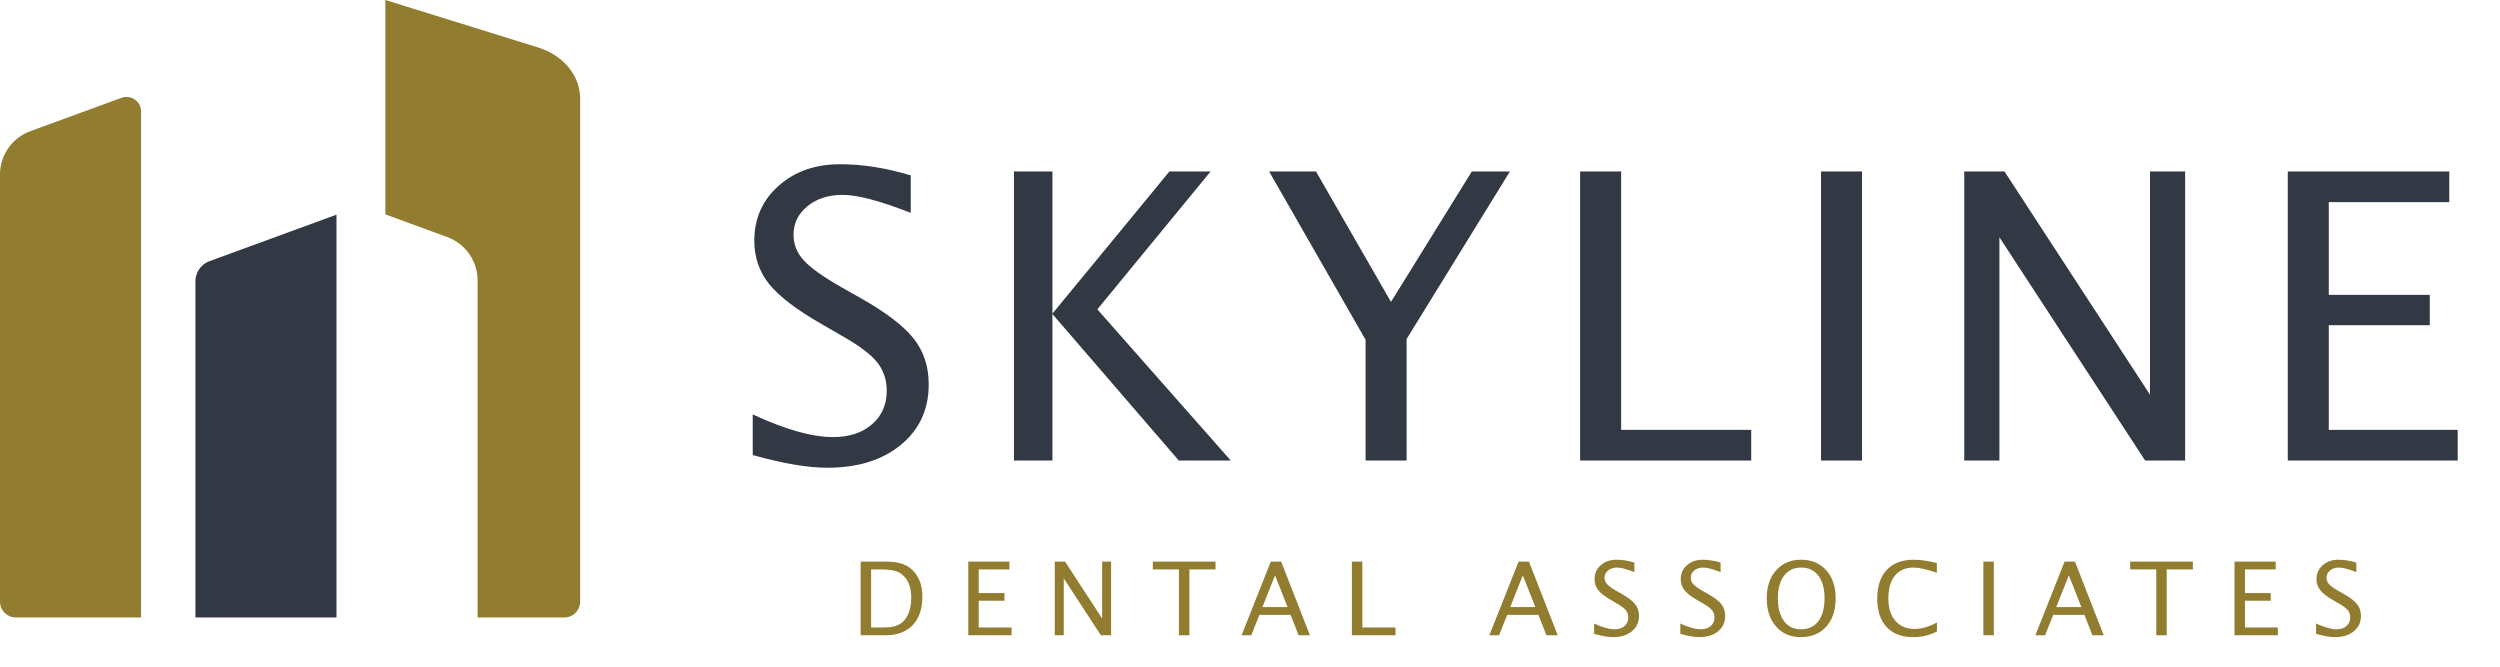 <svg xmlns="http://www.w3.org/2000/svg" width="255" height="68" viewBox="0 0 255 68" fill="none"><g id="skyline-logo" clip-path="url(#clip0_0_1036)"><path id="SKYLINE" d="M84.37 47.71C82.391 47.71 79.861 47.278 76.779 46.415V42.271C80.1 43.812 82.829 44.582 84.967 44.582C86.614 44.582 87.936 44.151 88.932 43.287C89.941 42.424 90.446 41.288 90.446 39.881C90.446 38.725 90.114 37.742 89.45 36.932C88.799 36.122 87.59 35.219 85.824 34.223L83.792 33.047C81.282 31.613 79.509 30.265 78.473 29.003C77.45 27.728 76.939 26.247 76.939 24.561C76.939 22.29 77.762 20.424 79.409 18.963C81.056 17.488 83.154 16.751 85.704 16.751C87.975 16.751 90.373 17.13 92.896 17.887V21.712C89.788 20.49 87.471 19.879 85.943 19.879C84.496 19.879 83.3 20.264 82.357 21.035C81.415 21.805 80.943 22.774 80.943 23.943C80.943 24.926 81.288 25.796 81.979 26.553C82.669 27.31 83.931 28.213 85.764 29.262L87.876 30.457C90.426 31.905 92.206 33.273 93.215 34.562C94.224 35.85 94.729 37.397 94.729 39.203C94.729 41.767 93.779 43.825 91.88 45.379C89.994 46.933 87.491 47.71 84.37 47.71ZM103.423 46.973V17.488H107.347V31.991L119.281 17.488H123.484L111.929 31.553L125.536 46.973H120.237L107.347 32.031V46.973H103.423ZM139.29 46.973V34.661L129.449 17.488H134.23L141.88 30.796L150.128 17.488H154.012L143.474 34.581V46.973H139.29ZM161.172 46.973V17.488H165.356V43.845H178.624V46.973H161.172ZM185.744 46.973V17.488H189.927V46.973H185.744ZM200.354 46.973V17.488H204.458L219.3 40.259V17.488H222.886V46.973H218.802L203.94 24.202V46.973H200.354ZM233.353 46.973V17.488H249.828V20.616H237.536V30.079H247.836V33.167H237.536V43.845H250.685V46.973H233.353Z" fill="#333845"></path><path id="DENTAL ASSOCIATES" d="M87.787 64.797V57.281H90.285C91.03 57.281 91.631 57.364 92.088 57.53C92.548 57.696 92.946 57.977 93.281 58.373C93.813 59.003 94.079 59.832 94.079 60.861C94.079 62.111 93.749 63.079 93.088 63.766C92.428 64.453 91.499 64.797 90.3 64.797H87.787ZM88.853 64H90.219C91.194 64 91.885 63.737 92.291 63.213C92.728 62.654 92.946 61.904 92.946 60.963C92.946 60.079 92.731 59.385 92.301 58.881C92.041 58.573 91.729 58.363 91.367 58.251C91.005 58.136 90.46 58.079 89.732 58.079H88.853V64ZM98.764 64.797V57.281H102.963V58.079H99.83V60.491H102.456V61.278H99.83V64H103.182V64.797H98.764ZM107.587 64.797V57.281H108.634L112.417 63.086V57.281H113.331V64.797H112.29L108.502 58.993V64.797H107.587ZM120.25 64.797V58.079H117.584V57.281H123.983V58.079H121.317V64.797H120.25ZM131.332 61.923L130.053 58.683L128.768 61.923H131.332ZM132.46 64.797L131.642 62.715H128.458L127.631 64.797H126.64L129.621 57.281H130.677L133.613 64.797H132.46ZM137.891 64.797V57.281H138.958V64H142.34V64.797H137.891ZM156.608 61.923L155.329 58.683L154.044 61.923H156.608ZM157.736 64.797L156.918 62.715H153.734L152.906 64.797H151.916L154.897 57.281H155.953L158.888 64.797H157.736ZM164.536 64.985C164.032 64.985 163.387 64.875 162.601 64.655V63.599C163.448 63.991 164.143 64.188 164.688 64.188C165.108 64.188 165.445 64.078 165.699 63.858C165.956 63.638 166.085 63.348 166.085 62.989C166.085 62.695 166 62.444 165.831 62.238C165.665 62.031 165.357 61.801 164.907 61.547L164.389 61.247C163.749 60.882 163.297 60.538 163.033 60.217C162.772 59.892 162.642 59.514 162.642 59.084C162.642 58.505 162.852 58.029 163.272 57.657C163.691 57.281 164.226 57.093 164.876 57.093C165.455 57.093 166.066 57.19 166.709 57.383V58.358C165.917 58.047 165.326 57.891 164.937 57.891C164.568 57.891 164.263 57.989 164.023 58.185C163.783 58.382 163.663 58.629 163.663 58.927C163.663 59.177 163.751 59.399 163.927 59.592C164.103 59.785 164.424 60.015 164.891 60.282L165.43 60.587C166.08 60.956 166.533 61.305 166.791 61.633C167.048 61.962 167.177 62.356 167.177 62.816C167.177 63.47 166.935 63.995 166.45 64.391C165.97 64.787 165.332 64.985 164.536 64.985ZM173.329 64.985C172.825 64.985 172.18 64.875 171.394 64.655V63.599C172.241 63.991 172.937 64.188 173.482 64.188C173.901 64.188 174.238 64.078 174.492 63.858C174.749 63.638 174.878 63.348 174.878 62.989C174.878 62.695 174.793 62.444 174.624 62.238C174.458 62.031 174.15 61.801 173.7 61.547L173.182 61.247C172.542 60.882 172.09 60.538 171.826 60.217C171.565 59.892 171.435 59.514 171.435 59.084C171.435 58.505 171.645 58.029 172.065 57.657C172.485 57.281 173.019 57.093 173.669 57.093C174.248 57.093 174.859 57.19 175.503 57.383V58.358C174.711 58.047 174.12 57.891 173.73 57.891C173.361 57.891 173.057 57.989 172.816 58.185C172.576 58.382 172.456 58.629 172.456 58.927C172.456 59.177 172.544 59.399 172.72 59.592C172.896 59.785 173.218 60.015 173.685 60.282L174.223 60.587C174.873 60.956 175.327 61.305 175.584 61.633C175.841 61.962 175.97 62.356 175.97 62.816C175.97 63.47 175.728 63.995 175.244 64.391C174.763 64.787 174.125 64.985 173.329 64.985ZM183.676 64.985C182.634 64.985 181.794 64.624 181.158 63.903C180.525 63.179 180.208 62.222 180.208 61.034C180.208 59.839 180.526 58.884 181.163 58.17C181.803 57.452 182.656 57.093 183.722 57.093C184.785 57.093 185.637 57.451 186.276 58.165C186.916 58.879 187.236 59.832 187.236 61.024C187.236 62.239 186.916 63.204 186.276 63.919C185.637 64.629 184.77 64.985 183.676 64.985ZM183.692 64.188C184.46 64.188 185.054 63.912 185.474 63.36C185.894 62.805 186.104 62.023 186.104 61.014C186.104 60.035 185.892 59.27 185.469 58.718C185.049 58.167 184.467 57.891 183.722 57.891C182.974 57.891 182.39 58.168 181.97 58.724C181.55 59.275 181.341 60.044 181.341 61.029C181.341 62.011 181.549 62.783 181.965 63.345C182.382 63.907 182.957 64.188 183.692 64.188ZM195.141 64.985C193.973 64.985 193.071 64.643 192.434 63.959C191.798 63.272 191.48 62.3 191.48 61.044C191.48 59.792 191.803 58.82 192.449 58.129C193.099 57.439 194.013 57.093 195.192 57.093C195.865 57.093 196.654 57.203 197.558 57.424V58.424C196.529 58.069 195.735 57.891 195.176 57.891C194.36 57.891 193.729 58.167 193.282 58.718C192.835 59.27 192.612 60.049 192.612 61.054C192.612 62.013 192.851 62.769 193.328 63.324C193.805 63.876 194.457 64.152 195.283 64.152C195.994 64.152 196.756 63.934 197.568 63.497V64.411C196.827 64.794 196.018 64.985 195.141 64.985ZM202.304 64.797V57.281H203.37V64.797H202.304ZM212.301 61.923L211.021 58.683L209.736 61.923H212.301ZM213.428 64.797L212.611 62.715H209.427L208.599 64.797H207.609L210.59 57.281H211.646L214.581 64.797H213.428ZM219.94 64.797V58.079H217.274V57.281H223.672V58.079H221.006V64.797H219.94ZM227.921 64.797V57.281H232.12V58.079H228.987V60.491H231.613V61.278H228.987V64H232.339V64.797H227.921ZM238.176 64.985C237.671 64.985 237.026 64.875 236.241 64.655V63.599C237.087 63.991 237.783 64.188 238.328 64.188C238.748 64.188 239.085 64.078 239.339 63.858C239.596 63.638 239.724 63.348 239.724 62.989C239.724 62.695 239.64 62.444 239.471 62.238C239.305 62.031 238.997 61.801 238.546 61.547L238.028 61.247C237.389 60.882 236.937 60.538 236.673 60.217C236.412 59.892 236.282 59.514 236.282 59.084C236.282 58.505 236.491 58.029 236.911 57.657C237.331 57.281 237.866 57.093 238.516 57.093C239.095 57.093 239.706 57.19 240.349 57.383V58.358C239.557 58.047 238.966 57.891 238.577 57.891C238.208 57.891 237.903 57.989 237.663 58.185C237.422 58.382 237.302 58.629 237.302 58.927C237.302 59.177 237.39 59.399 237.566 59.592C237.742 59.785 238.064 60.015 238.531 60.282L239.069 60.587C239.719 60.956 240.173 61.305 240.43 61.633C240.688 61.962 240.816 62.356 240.816 62.816C240.816 63.47 240.574 63.995 240.09 64.391C239.609 64.787 238.971 64.985 238.176 64.985Z" fill="#917C2F"></path><path id="Fill 2" fill-rule="evenodd" clip-rule="evenodd" d="M14.39 62.98H1.6C0.717 62.98 0 62.263 0 61.38V17.802C0 15.826 1.234 14.06 3.09 13.38L12.386 9.978C13.359 9.621 14.39 10.342 14.39 11.378V62.98Z" fill="#917C2F"></path><path id="Fill 4" fill-rule="evenodd" clip-rule="evenodd" d="M34.322 62.98H19.932V28.697C19.932 27.777 20.506 26.954 21.371 26.638L34.322 21.897V62.98Z" fill="#333845"></path><path id="Fill 6" fill-rule="evenodd" clip-rule="evenodd" d="M54.905 4.849L39.309 0V21.869L45.622 24.181C47.478 24.86 48.713 26.626 48.713 28.602V62.98H57.571C58.455 62.98 59.171 62.264 59.171 61.38V10.032C59.171 7.715 57.467 5.646 54.905 4.849" fill="#917C2F"></path></g><defs><clipPath id="clip0_0_1036"><rect width="255" height="68" fill="white"></rect></clipPath></defs></svg>